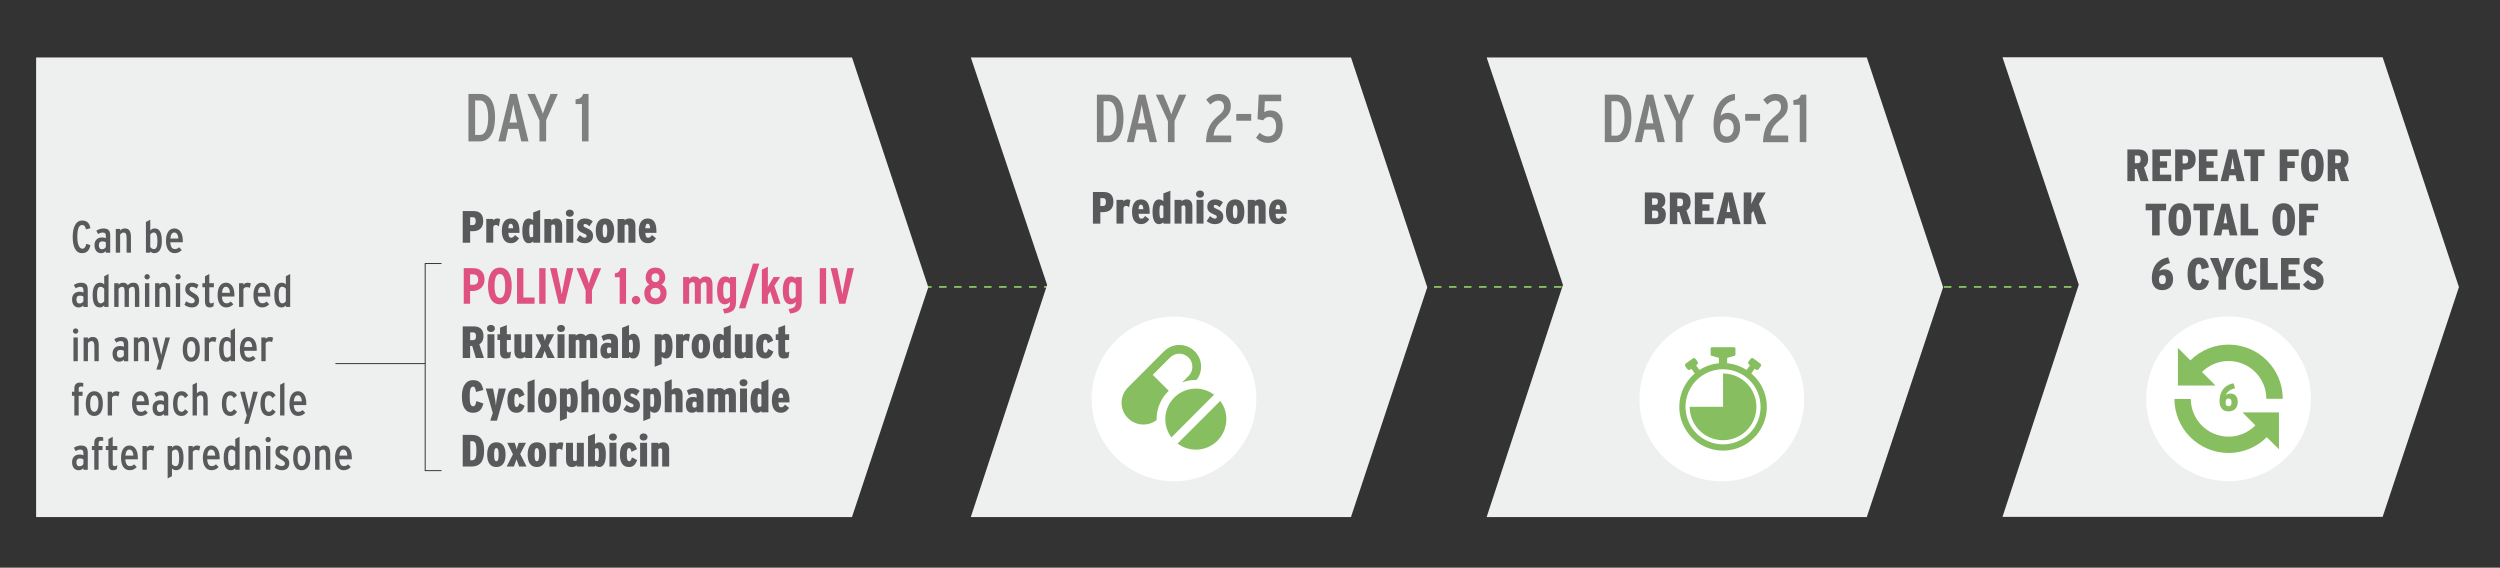 <?xml version="1.0" encoding="UTF-8"?><svg id="Layer_1" xmlns="http://www.w3.org/2000/svg" viewBox="0 0 1326.88 301.29"><rect x="0" y="0" width="1326.88" height="301.29" fill="#333333" stroke="none"/><defs><style>.cls-1{fill:#eeefef;}.cls-2{fill:#fff;}.cls-3{fill:#7f7f7f;}.cls-4{fill:#de5180;}.cls-5{fill:#87be5f;}.cls-6{fill:#58595b;}.cls-7{stroke:#87be5f;stroke-dasharray:0 0 3.98 3.98;}.cls-7,.cls-8{fill:none;}.cls-8{stroke:#231f20;stroke-width:.47px;}</style></defs><line class="cls-7" x1="474.54" y1="152.29" x2="1299" y2="152.29"/><polygon class="cls-1" points="19.17 30.49 19.17 274.42 452.19 274.42 492.69 152.46 452.19 30.49 19.17 30.49"/><polygon class="cls-1" points="515.26 30.49 555.76 151.21 515.26 274.42 717.03 274.42 757.53 152.46 717.03 30.49 515.26 30.49"/><polygon class="cls-1" points="789.04 30.49 829.54 151.21 789.04 274.42 990.81 274.42 1031.31 152.46 990.81 30.49 789.04 30.49"/><polygon class="cls-1" points="1062.82 30.4 1103.32 151.12 1062.82 274.33 1264.59 274.33 1305.09 152.37 1264.59 30.4 1062.82 30.4"/><polyline class="cls-8" points="234.32 139.89 225.66 139.89 225.66 249.81 234.32 249.81"/><line class="cls-8" x1="225.66" y1="193.01" x2="178.01" y2="193.01"/><g><path class="cls-6" d="M250.97,122.72h-1.44v6.1h-3.94v-16.8h5.66c3,0,5.21,1.34,5.21,5.23s-2.28,5.47-5.5,5.47Zm-.07-7.44h-1.37v4.18h1.3c1.15,0,1.66-.6,1.66-2.11s-.46-2.06-1.58-2.06Z"/><path class="cls-6" d="M264.79,120.15c-.48-.46-.94-.74-1.61-.74-.74,0-1.25,.31-1.39,1.22v8.18h-3.7v-12.6h3.7v.77c.58-.62,1.25-1.03,2.11-1.03,.74,0,1.15,.14,1.54,.34l-.65,3.86Z"/><path class="cls-6" d="M269.81,123.59c.1,2.02,.62,2.59,1.46,2.59,.74,0,1.27-.31,2.04-1.42l2.18,1.73c-1.06,1.56-2.26,2.59-4.39,2.59-3.14,0-4.75-2.47-4.75-6.5,0-4.32,1.7-6.62,4.75-6.62s4.61,2.23,4.61,6.74v.89h-5.9Zm1.22-4.85c-.74,0-1.1,.58-1.22,2.42h2.54c-.1-1.75-.46-2.42-1.32-2.42Z"/><path class="cls-6" d="M282.98,128.82v-.74c-.6,.58-1.32,1.01-2.35,1.01-2.14,0-3.41-2.09-3.41-6.5s1.25-6.62,3.5-6.62c.96,0,1.68,.46,2.26,.96v-4.15l3.7-1.44v17.5h-3.7Zm0-9.29c-.29-.26-.6-.46-1.08-.46-.67,0-1.01,.43-1.01,3.41s.34,3.48,1.03,3.48c.43,0,.74-.17,1.06-.43v-6Z"/><path class="cls-6" d="M294.67,128.82v-8.28c0-.96-.31-1.42-.91-1.42-.48,0-.82,.19-1.15,.48v9.22h-3.7v-12.6h3.7v.72c.65-.55,1.37-.98,2.57-.98,2.09,0,3.19,1.25,3.19,3.94v8.93h-3.7Z"/><path class="cls-6" d="M302.42,115.04c-1.22,0-2.09-.77-2.09-1.92s.86-1.87,2.09-1.87,2.09,.77,2.09,1.87-.84,1.92-2.09,1.92Zm-1.85,13.78v-12.6h3.7v12.6h-3.7Z"/><path class="cls-6" d="M310.32,129.08c-1.75,0-2.93-.55-4.37-1.63l1.78-2.62c1.34,1.06,1.94,1.32,2.62,1.32,.55,0,.98-.29,.98-.84s-.14-.82-1.25-1.27c-2.93-1.2-3.77-2.16-3.77-4.3,0-2.28,1.44-3.79,4.18-3.79,1.8,0,2.88,.58,4.13,1.51l-1.78,2.62c-1.18-.98-1.73-1.2-2.35-1.2-.55,0-.79,.31-.79,.7,0,.58,.17,.82,1.32,1.3,2.81,1.15,3.74,2.21,3.74,4.32,0,2.54-1.8,3.89-4.44,3.89Z"/><path class="cls-6" d="M321.05,129.08c-3.05,0-4.85-2.23-4.85-6.53s1.68-6.6,4.9-6.6,4.87,2.23,4.87,6.53-1.75,6.6-4.92,6.6Zm.02-10.03c-.86,0-1.2,.84-1.2,3.43s.34,3.5,1.22,3.5c.84,0,1.2-.89,1.2-3.46s-.36-3.48-1.22-3.48Z"/><path class="cls-6" d="M333.55,128.82v-8.28c0-.96-.31-1.42-.91-1.42-.48,0-.82,.19-1.15,.48v9.22h-3.7v-12.6h3.7v.72c.65-.55,1.37-.98,2.57-.98,2.09,0,3.19,1.25,3.19,3.94v8.93h-3.7Z"/><path class="cls-6" d="M342.5,123.59c.1,2.02,.62,2.59,1.46,2.59,.74,0,1.27-.31,2.04-1.42l2.18,1.73c-1.06,1.56-2.26,2.59-4.39,2.59-3.14,0-4.75-2.47-4.75-6.5,0-4.32,1.7-6.62,4.75-6.62s4.61,2.23,4.61,6.74v.89h-5.9Zm1.22-4.85c-.74,0-1.1,.58-1.22,2.42h2.54c-.1-1.75-.46-2.42-1.32-2.42Z"/><path class="cls-4" d="M251.01,154.44h-1.51v6.78h-3.37v-18.9h5.02c3.59,0,6.02,2.05,6.02,6.02s-2.94,6.1-6.15,6.1Zm.11-8.83h-1.62v5.53h1.67c1.73,0,2.62-1.03,2.62-2.75,0-1.57-.7-2.78-2.67-2.78Z"/><path class="cls-4" d="M265.29,161.52c-4.4,0-6.26-4.29-6.26-9.72s1.92-9.77,6.32-9.77,6.24,4.29,6.24,9.72-1.92,9.77-6.29,9.77Zm0-16.11c-2.02,0-2.81,2.32-2.81,6.34s.84,6.4,2.86,6.4,2.78-2.32,2.78-6.34-.84-6.4-2.83-6.4Z"/><path class="cls-4" d="M274.42,161.22v-18.9h3.37v15.6h5.91v3.29h-9.29Z"/><path class="cls-4" d="M286.19,161.22v-18.9h3.37v18.9h-3.37Z"/><path class="cls-4" d="M299.8,161.22h-3.29l-4.56-18.9h3.48l1.84,9.12c.27,1.4,.78,3.97,.89,4.8,.11-.84,.62-3.46,.89-4.8l1.81-9.12h3.46l-4.51,18.9Z"/><path class="cls-4" d="M314.19,154.09v7.13h-3.37v-7.07l-4.86-11.82h3.73l1.46,3.83c.62,1.65,1.24,3.51,1.4,4.4,.19-.89,.81-2.83,1.4-4.4l1.46-3.83h3.67l-4.89,11.77Z"/><path class="cls-4" d="M328.9,161.22v-14.06h-2.56v-2.1c1.86-.19,2.67-1.32,3.05-2.73h2.89v18.9h-3.37Z"/><path class="cls-4" d="M337.57,161.52c-1.21,0-2.24-1.03-2.24-2.24s1.03-2.24,2.24-2.24,2.24,1.03,2.24,2.24-1.03,2.24-2.24,2.24Z"/><path class="cls-4" d="M347.88,161.52c-3.97,0-5.91-2.56-5.91-5.94,0-2.48,1.24-3.89,2.7-4.56-1.08-.57-1.97-1.89-1.97-3.59,0-3.13,1.78-5.4,5.18-5.4s5.18,2.27,5.18,5.4c0,1.7-.84,2.97-1.97,3.59,1.46,.67,2.7,2.08,2.7,4.56,0,3.37-1.94,5.94-5.91,5.94Zm0-8.75c-1.7,0-2.67,1.11-2.67,2.81,0,1.59,1,2.83,2.67,2.83s2.67-1.24,2.67-2.83c0-1.7-.97-2.81-2.67-2.81Zm0-7.69c-1.57,0-2.11,1.05-2.11,2.32s.73,2.32,2.11,2.32,2.11-1.05,2.11-2.32-.54-2.32-2.11-2.32Z"/><path class="cls-4" d="M374.99,161.22v-9.18c0-1.75-.19-2.32-1.24-2.32-.67,0-1.4,.62-1.78,1.19v10.31h-3.19v-9.18c0-1.75-.19-2.32-1.24-2.32-.67,0-1.4,.62-1.78,1.19v10.31h-3.19v-14.17h3.19v.97c.7-.76,1.62-1.27,2.54-1.27,1.73,0,2.59,.62,3.1,1.57,.78-.84,1.73-1.57,3.1-1.57,3.02,0,3.67,1.86,3.67,5.18v9.29h-3.19Z"/><path class="cls-4" d="M384.52,166.43l-.86-2.38c3.32-.62,3.81-1.24,3.81-3.81-.7,.76-1.7,1.27-2.73,1.27-2.65,0-4.13-2.38-4.13-7.37,0-4.32,1.3-7.4,4.4-7.4,.94,0,1.84,.43,2.46,1.08v-.78h3.19v12.71c0,4.24-1.27,6.02-6.13,6.67Zm2.94-15.49c-.43-.62-1.13-1.21-2.02-1.21-1.13,0-1.59,1.03-1.59,4.32,0,3.1,.32,4.51,1.65,4.51,.78,0,1.59-.62,1.97-1.19v-6.42Z"/><path class="cls-4" d="M395.57,163.65h-3.37l7.45-23.75h3.37l-7.45,23.75Z"/><path class="cls-4" d="M410.93,161.22l-2.11-6.51-1.27,2.08v4.43h-3.19v-18.08l3.19-1.59v8.88c0,.78-.03,1.21-.03,2,.32-.7,.76-1.48,1.08-2.02l1.97-3.35h3.51l-3.08,4.62,3.24,9.56h-3.32Z"/><path class="cls-4" d="M419.38,166.43l-.86-2.38c3.32-.62,3.81-1.24,3.81-3.81-.7,.76-1.7,1.27-2.73,1.27-2.65,0-4.13-2.38-4.13-7.37,0-4.32,1.3-7.4,4.4-7.4,.94,0,1.84,.43,2.46,1.08v-.78h3.19v12.71c0,4.24-1.27,6.02-6.13,6.67Zm2.94-15.49c-.43-.62-1.13-1.21-2.02-1.21-1.13,0-1.59,1.03-1.59,4.32,0,3.1,.32,4.51,1.65,4.51,.78,0,1.59-.62,1.97-1.19v-6.42Z"/><path class="cls-4" d="M435.09,161.22v-18.9h3.37v18.9h-3.37Z"/><path class="cls-4" d="M448.7,161.22h-3.29l-4.56-18.9h3.48l1.84,9.12c.27,1.4,.78,3.97,.89,4.8,.11-.84,.62-3.46,.89-4.8l1.81-9.12h3.46l-4.51,18.9Z"/><path class="cls-6" d="M252.58,190.02l-1.97-6.43h-1.08v6.43h-3.94v-16.8h5.81c3.02,0,5.21,1.37,5.21,5.11,0,2.18-.84,3.6-2.21,4.42l2.45,7.27h-4.27Zm-1.46-13.61h-1.58v4.1h1.51c1.15,0,1.58-.67,1.58-2.06s-.41-2.04-1.51-2.04Z"/><path class="cls-6" d="M260.57,176.24c-1.22,0-2.09-.77-2.09-1.92s.86-1.87,2.09-1.87,2.09,.77,2.09,1.87-.84,1.92-2.09,1.92Zm-1.85,13.78v-12.6h3.7v12.6h-3.7Z"/><path class="cls-6" d="M270.82,189.78c-.72,.31-1.51,.5-2.47,.5-1.94,0-2.95-1.01-2.95-3.36v-6.46h-1.39v-3.05h1.39v-3.48l3.6-1.42v4.9h2.14v3.05h-2.14v5.52c0,.77,.29,1.06,.84,1.06,.5,0,.86-.14,1.39-.48l-.41,3.22Z"/><path class="cls-6" d="M278.76,190.02v-.72c-.65,.55-1.39,.98-2.59,.98-2.09,0-3.17-1.25-3.17-3.94v-8.93h3.7v8.28c0,.96,.31,1.42,.91,1.42,.48,0,.82-.19,1.15-.48v-9.22h3.7v12.6h-3.7Z"/><path class="cls-6" d="M290.54,190.02l-.46-1.2c-.31-.82-.72-1.82-.98-2.66-.26,.84-.62,1.85-.94,2.66l-.46,1.2h-3.82l3.34-6.5-3.02-6.1h3.91l.19,.5c.43,1.13,.74,2.14,.91,2.98,.19-.84,.5-1.87,.91-2.98l.19-.5h3.82l-3.05,5.95,3.36,6.65h-3.91Z"/><path class="cls-6" d="M297.77,176.24c-1.22,0-2.09-.77-2.09-1.92s.86-1.87,2.09-1.87,2.09,.77,2.09,1.87-.84,1.92-2.09,1.92Zm-1.85,13.78v-12.6h3.7v12.6h-3.7Z"/><path class="cls-6" d="M313.22,190.02v-8.28c0-.96-.29-1.42-.86-1.42-.43,0-.79,.19-1.13,.48v9.22h-3.67v-8.28c0-.96-.29-1.42-.86-1.42-.43,0-.79,.19-1.13,.48v9.22h-3.7v-12.6h3.7v.72c.58-.53,1.34-.98,2.5-.98,1.37,0,2.11,.38,2.76,1.18,.79-.7,1.63-1.18,2.93-1.18,2.14,0,3.17,1.25,3.17,3.94v8.93h-3.7Z"/><path class="cls-6" d="M324.36,190.02v-.72c-.67,.6-1.46,.98-2.42,.98-2.09,0-3.26-1.39-3.26-4.25s1.37-4.15,3.7-4.15c.89,0,1.49,.17,1.99,.41v-.98c0-.91-.38-1.25-1.27-1.25-.98,0-1.8,.29-2.86,.96l-1.06-2.57c1.25-.77,2.76-1.3,4.51-1.3,2.95,0,4.3,1.32,4.3,4.01v8.86h-3.62Zm0-5.38c-.34-.17-.67-.26-1.25-.26-.65,0-.98,.43-.98,1.61,0,1.06,.29,1.56,1.01,1.56,.5,0,.94-.17,1.22-.41v-2.5Z"/><path class="cls-6" d="M336.12,190.28c-.96,0-1.68-.46-2.26-.96v.7h-3.7v-16.06l3.7-1.44v5.64c.62-.58,1.3-1.01,2.35-1.01,2.14,0,3.41,2.09,3.41,6.5s-1.25,6.62-3.5,6.62Zm-1.2-10.01c-.43,0-.74,.17-1.06,.43v6c.29,.26,.6,.46,1.08,.46,.67,0,1.01-.43,1.01-3.41s-.34-3.48-1.03-3.48Z"/><path class="cls-6" d="M353.45,190.28c-.96,0-1.68-.46-2.26-.96v3.89l-3.7,1.44v-17.23h3.7v.74c.62-.58,1.3-1.01,2.35-1.01,2.14,0,3.41,2.09,3.41,6.5s-1.25,6.62-3.5,6.62Zm-1.2-10.01c-.43,0-.74,.17-1.06,.43v6c.29,.26,.6,.46,1.08,.46,.67,0,1.01-.43,1.01-3.41s-.34-3.48-1.03-3.48Z"/><path class="cls-6" d="M365.54,181.35c-.48-.46-.94-.74-1.61-.74-.74,0-1.25,.31-1.39,1.22v8.18h-3.7v-12.6h3.7v.77c.58-.62,1.25-1.03,2.11-1.03,.74,0,1.15,.14,1.54,.34l-.65,3.86Z"/><path class="cls-6" d="M371.95,190.28c-3.05,0-4.85-2.23-4.85-6.53s1.68-6.6,4.9-6.6,4.87,2.23,4.87,6.53-1.75,6.6-4.92,6.6Zm.02-10.03c-.86,0-1.2,.84-1.2,3.43s.34,3.5,1.22,3.5c.84,0,1.2-.89,1.2-3.46s-.36-3.48-1.22-3.48Z"/><path class="cls-6" d="M384.14,190.02v-.74c-.6,.58-1.32,1.01-2.35,1.01-2.14,0-3.41-2.09-3.41-6.5s1.25-6.62,3.5-6.62c.96,0,1.68,.46,2.26,.96v-4.15l3.7-1.44v17.5h-3.7Zm0-9.29c-.29-.26-.6-.46-1.08-.46-.67,0-1.01,.43-1.01,3.41s.34,3.48,1.03,3.48c.43,0,.74-.17,1.06-.43v-6Z"/><path class="cls-6" d="M395.76,190.02v-.72c-.65,.55-1.39,.98-2.59,.98-2.09,0-3.17-1.25-3.17-3.94v-8.93h3.7v8.28c0,.96,.31,1.42,.91,1.42,.48,0,.82-.19,1.15-.48v-9.22h3.7v12.6h-3.7Z"/><path class="cls-6" d="M406.15,190.28c-2.98,0-4.82-1.99-4.82-6.53s1.63-6.6,4.9-6.6c2.35,0,3.48,1.46,4.18,3.65l-2.93,1.39c-.34-1.44-.6-1.94-1.3-1.94-.84,0-1.18,.89-1.18,3.5s.36,3.43,1.25,3.43c.6,0,.96-.43,1.46-2.02l2.76,1.42c-.91,2.54-2.16,3.7-4.32,3.7Z"/><path class="cls-6" d="M418.53,189.78c-.72,.31-1.51,.5-2.47,.5-1.94,0-2.95-1.01-2.95-3.36v-6.46h-1.39v-3.05h1.39v-3.48l3.6-1.42v4.9h2.14v3.05h-2.14v5.52c0,.77,.29,1.06,.84,1.06,.5,0,.86-.14,1.39-.48l-.41,3.22Z"/><path class="cls-6" d="M251.07,219.08c-3.94,0-5.93-3-5.93-8.64s2.23-8.69,5.98-8.69c3.53,0,4.75,2.02,5.4,5.23l-3.89,1.06c-.29-1.87-.55-2.83-1.54-2.83-1.3,0-1.8,1.37-1.8,5.18s.5,5.23,1.85,5.23c.94,0,1.25-.67,1.7-2.74l3.72,1.27c-.74,3.05-2.16,4.92-5.5,4.92Z"/><path class="cls-6" d="M263.78,223.26h-3.58l1.34-4.08-3.72-12.96h3.86l.62,3.14c.46,2.3,.77,4.15,.89,5.93,.14-1.78,.41-3.6,.89-5.95l.62-3.12h3.84l-4.78,17.04Z"/><path class="cls-6" d="M274.13,219.08c-2.98,0-4.82-1.99-4.82-6.53s1.63-6.6,4.9-6.6c2.35,0,3.48,1.46,4.18,3.65l-2.93,1.39c-.34-1.44-.6-1.94-1.3-1.94-.84,0-1.18,.89-1.18,3.5s.36,3.43,1.25,3.43c.6,0,.96-.43,1.46-2.02l2.76,1.42c-.91,2.54-2.16,3.7-4.32,3.7Z"/><path class="cls-6" d="M280.03,218.82v-16.06l3.7-1.44v17.5h-3.7Z"/><path class="cls-6" d="M290.45,219.08c-3.05,0-4.85-2.23-4.85-6.53s1.68-6.6,4.9-6.6,4.87,2.23,4.87,6.53-1.75,6.6-4.92,6.6Zm.02-10.03c-.86,0-1.2,.84-1.2,3.43s.34,3.5,1.22,3.5c.84,0,1.2-.89,1.2-3.46s-.36-3.48-1.22-3.48Z"/><path class="cls-6" d="M303.14,219.08c-.96,0-1.68-.46-2.26-.96v3.89l-3.7,1.44v-17.23h3.7v.74c.62-.58,1.3-1.01,2.35-1.01,2.14,0,3.41,2.09,3.41,6.5s-1.25,6.62-3.5,6.62Zm-1.2-10.01c-.43,0-.74,.17-1.06,.43v6c.29,.26,.6,.46,1.08,.46,.67,0,1.01-.43,1.01-3.41s-.34-3.48-1.03-3.48Z"/><path class="cls-6" d="M314.33,218.82v-8.28c0-.96-.31-1.42-.91-1.42-.48,0-.82,.19-1.15,.48v9.22h-3.7v-16.06l3.7-1.44v5.62c.65-.55,1.37-.98,2.57-.98,2.09,0,3.19,1.25,3.19,3.94v8.93h-3.7Z"/><path class="cls-6" d="M324.67,219.08c-3.05,0-4.85-2.23-4.85-6.53s1.68-6.6,4.9-6.6,4.87,2.23,4.87,6.53-1.75,6.6-4.92,6.6Zm.02-10.03c-.86,0-1.2,.84-1.2,3.43s.34,3.5,1.22,3.5c.84,0,1.2-.89,1.2-3.46s-.36-3.48-1.22-3.48Z"/><path class="cls-6" d="M335.21,219.08c-1.75,0-2.93-.55-4.37-1.63l1.78-2.62c1.34,1.06,1.94,1.32,2.62,1.32,.55,0,.98-.29,.98-.84s-.14-.82-1.25-1.27c-2.93-1.2-3.77-2.16-3.77-4.3,0-2.28,1.44-3.79,4.18-3.79,1.8,0,2.88,.58,4.13,1.51l-1.78,2.62c-1.18-.98-1.73-1.2-2.35-1.2-.55,0-.79,.31-.79,.7,0,.58,.17,.82,1.32,1.3,2.81,1.15,3.74,2.21,3.74,4.32,0,2.54-1.8,3.89-4.44,3.89Z"/><path class="cls-6" d="M347.4,219.08c-.96,0-1.68-.46-2.26-.96v3.89l-3.7,1.44v-17.23h3.7v.74c.62-.58,1.3-1.01,2.35-1.01,2.14,0,3.41,2.09,3.41,6.5s-1.25,6.62-3.5,6.62Zm-1.2-10.01c-.43,0-.74,.17-1.06,.43v6c.29,.26,.6,.46,1.08,.46,.67,0,1.01-.43,1.01-3.41s-.34-3.48-1.03-3.48Z"/><path class="cls-6" d="M358.58,218.82v-8.28c0-.96-.31-1.42-.91-1.42-.48,0-.82,.19-1.15,.48v9.22h-3.7v-16.06l3.7-1.44v5.62c.65-.55,1.37-.98,2.57-.98,2.09,0,3.19,1.25,3.19,3.94v8.93h-3.7Z"/><path class="cls-6" d="M369.72,218.82v-.72c-.67,.6-1.46,.98-2.42,.98-2.09,0-3.26-1.39-3.26-4.25s1.37-4.15,3.7-4.15c.89,0,1.49,.17,1.99,.41v-.98c0-.91-.38-1.25-1.27-1.25-.98,0-1.8,.29-2.86,.96l-1.06-2.57c1.25-.77,2.76-1.3,4.51-1.3,2.95,0,4.3,1.32,4.3,4.01v8.86h-3.62Zm0-5.38c-.34-.17-.67-.26-1.25-.26-.65,0-.98,.43-.98,1.61,0,1.06,.29,1.56,1.01,1.56,.5,0,.94-.17,1.22-.41v-2.5Z"/><path class="cls-6" d="M386.86,218.82v-8.28c0-.96-.29-1.42-.86-1.42-.43,0-.79,.19-1.13,.48v9.22h-3.67v-8.28c0-.96-.29-1.42-.86-1.42-.43,0-.79,.19-1.13,.48v9.22h-3.7v-12.6h3.7v.72c.58-.53,1.34-.98,2.5-.98,1.37,0,2.11,.38,2.76,1.18,.79-.7,1.63-1.18,2.93-1.18,2.14,0,3.17,1.25,3.17,3.94v8.93h-3.7Z"/><path class="cls-6" d="M394.63,205.04c-1.22,0-2.09-.77-2.09-1.92s.86-1.87,2.09-1.87,2.09,.77,2.09,1.87-.84,1.92-2.09,1.92Zm-1.85,13.78v-12.6h3.7v12.6h-3.7Z"/><path class="cls-6" d="M404.13,218.82v-.74c-.6,.58-1.32,1.01-2.35,1.01-2.14,0-3.41-2.09-3.41-6.5s1.25-6.62,3.5-6.62c.96,0,1.68,.46,2.26,.96v-4.15l3.7-1.44v17.5h-3.7Zm0-9.29c-.29-.26-.6-.46-1.08-.46-.67,0-1.01,.43-1.01,3.41s.34,3.48,1.03,3.48c.43,0,.74-.17,1.06-.43v-6Z"/><path class="cls-6" d="M413.13,213.59c.1,2.02,.62,2.59,1.46,2.59,.74,0,1.27-.31,2.04-1.42l2.18,1.73c-1.06,1.56-2.26,2.59-4.39,2.59-3.14,0-4.75-2.47-4.75-6.5,0-4.32,1.7-6.62,4.75-6.62s4.61,2.23,4.61,6.74v.89h-5.9Zm1.22-4.85c-.74,0-1.1,.58-1.22,2.42h2.54c-.1-1.75-.46-2.42-1.32-2.42Z"/><path class="cls-6" d="M250.1,247.62h-4.51v-16.8h4.87c4.34,0,6.48,2.54,6.48,8.28,0,6.05-2.28,8.52-6.84,8.52Zm.22-13.46h-.72v10.15h.62c1.87,0,2.62-.89,2.62-5.14s-.65-5.02-2.52-5.02Z"/><path class="cls-6" d="M263.42,247.88c-3.05,0-4.85-2.23-4.85-6.53s1.68-6.6,4.9-6.6,4.87,2.23,4.87,6.53-1.75,6.6-4.92,6.6Zm.02-10.03c-.86,0-1.2,.84-1.2,3.43s.34,3.5,1.22,3.5c.84,0,1.2-.89,1.2-3.46s-.36-3.48-1.22-3.48Z"/><path class="cls-6" d="M275.57,247.62l-.46-1.2c-.31-.82-.72-1.82-.98-2.66-.26,.84-.62,1.85-.94,2.66l-.46,1.2h-3.82l3.34-6.5-3.02-6.1h3.91l.19,.5c.43,1.13,.74,2.14,.91,2.98,.19-.84,.5-1.87,.91-2.98l.19-.5h3.82l-3.05,5.95,3.36,6.65h-3.91Z"/><path class="cls-6" d="M284.9,247.88c-3.05,0-4.85-2.23-4.85-6.53s1.68-6.6,4.9-6.6,4.87,2.23,4.87,6.53-1.75,6.6-4.92,6.6Zm.02-10.03c-.86,0-1.2,.84-1.2,3.43s.34,3.5,1.22,3.5c.84,0,1.2-.89,1.2-3.46s-.36-3.48-1.22-3.48Z"/><path class="cls-6" d="M298.34,238.95c-.48-.46-.94-.74-1.61-.74-.74,0-1.25,.31-1.39,1.22v8.18h-3.7v-12.6h3.7v.77c.58-.62,1.25-1.03,2.11-1.03,.74,0,1.15,.14,1.54,.34l-.65,3.86Z"/><path class="cls-6" d="M306.17,247.62v-.72c-.65,.55-1.39,.98-2.59,.98-2.09,0-3.17-1.25-3.17-3.94v-8.93h3.7v8.28c0,.96,.31,1.42,.91,1.42,.48,0,.82-.19,1.15-.48v-9.22h3.7v12.6h-3.7Z"/><path class="cls-6" d="M318.05,247.88c-.96,0-1.68-.46-2.26-.96v.7h-3.7v-16.06l3.7-1.44v5.64c.62-.58,1.3-1.01,2.35-1.01,2.14,0,3.41,2.09,3.41,6.5s-1.25,6.62-3.5,6.62Zm-1.2-10.01c-.43,0-.74,.17-1.06,.43v6c.29,.26,.6,.46,1.08,.46,.67,0,1.01-.43,1.01-3.41s-.34-3.48-1.03-3.48Z"/><path class="cls-6" d="M325.32,233.84c-1.22,0-2.09-.77-2.09-1.92s.86-1.87,2.09-1.87,2.09,.77,2.09,1.87-.84,1.92-2.09,1.92Zm-1.85,13.78v-12.6h3.7v12.6h-3.7Z"/><path class="cls-6" d="M333.84,247.88c-2.98,0-4.82-1.99-4.82-6.53s1.63-6.6,4.9-6.6c2.35,0,3.48,1.46,4.18,3.65l-2.93,1.39c-.34-1.44-.6-1.94-1.3-1.94-.84,0-1.18,.89-1.18,3.5s.36,3.43,1.25,3.43c.6,0,.96-.43,1.46-2.02l2.76,1.42c-.91,2.54-2.16,3.7-4.32,3.7Z"/><path class="cls-6" d="M341.59,233.84c-1.22,0-2.09-.77-2.09-1.92s.86-1.87,2.09-1.87,2.09,.77,2.09,1.87-.84,1.92-2.09,1.92Zm-1.85,13.78v-12.6h3.7v12.6h-3.7Z"/><path class="cls-6" d="M351.46,247.62v-8.28c0-.96-.31-1.42-.91-1.42-.48,0-.82,.19-1.15,.48v9.22h-3.7v-12.6h3.7v.72c.65-.55,1.37-.98,2.57-.98,2.09,0,3.19,1.25,3.19,3.94v8.93h-3.7Z"/></g><g><path class="cls-6" d="M585.45,112.6h-1.44v6.1h-3.94v-16.8h5.66c3,0,5.21,1.34,5.21,5.23s-2.28,5.47-5.5,5.47Zm-.07-7.44h-1.37v4.18h1.3c1.15,0,1.66-.6,1.66-2.11s-.46-2.06-1.58-2.06Z"/><path class="cls-6" d="M599.28,110.03c-.48-.46-.94-.74-1.61-.74-.74,0-1.25,.31-1.39,1.22v8.18h-3.7v-12.6h3.7v.77c.58-.62,1.25-1.03,2.11-1.03,.74,0,1.15,.14,1.54,.34l-.65,3.86Z"/><path class="cls-6" d="M604.29,113.46c.1,2.02,.62,2.59,1.46,2.59,.74,0,1.27-.31,2.04-1.42l2.18,1.73c-1.06,1.56-2.26,2.59-4.39,2.59-3.14,0-4.75-2.47-4.75-6.5,0-4.32,1.7-6.62,4.75-6.62s4.61,2.23,4.61,6.74v.89h-5.9Zm1.22-4.85c-.74,0-1.1,.58-1.22,2.42h2.54c-.1-1.75-.46-2.42-1.32-2.42Z"/><path class="cls-6" d="M617.47,118.69v-.74c-.6,.58-1.32,1.01-2.35,1.01-2.14,0-3.41-2.09-3.41-6.5s1.25-6.62,3.5-6.62c.96,0,1.68,.46,2.26,.96v-4.15l3.7-1.44v17.5h-3.7Zm0-9.29c-.29-.26-.6-.46-1.08-.46-.67,0-1.01,.43-1.01,3.41s.34,3.48,1.03,3.48c.43,0,.74-.17,1.06-.43v-6Z"/><path class="cls-6" d="M629.15,118.69v-8.28c0-.96-.31-1.42-.91-1.42-.48,0-.82,.19-1.15,.48v9.22h-3.7v-12.6h3.7v.72c.65-.55,1.37-.98,2.57-.98,2.09,0,3.19,1.25,3.19,3.94v8.93h-3.7Z"/><path class="cls-6" d="M636.91,104.91c-1.22,0-2.09-.77-2.09-1.92s.86-1.87,2.09-1.87,2.09,.77,2.09,1.87-.84,1.92-2.09,1.92Zm-1.85,13.78v-12.6h3.7v12.6h-3.7Z"/><path class="cls-6" d="M644.8,118.96c-1.75,0-2.93-.55-4.37-1.63l1.78-2.62c1.34,1.06,1.94,1.32,2.62,1.32,.55,0,.98-.29,.98-.84s-.14-.82-1.25-1.27c-2.93-1.2-3.77-2.16-3.77-4.3,0-2.28,1.44-3.79,4.18-3.79,1.8,0,2.88,.58,4.13,1.51l-1.78,2.62c-1.18-.98-1.73-1.2-2.35-1.2-.55,0-.79,.31-.79,.7,0,.58,.17,.82,1.32,1.3,2.81,1.15,3.74,2.21,3.74,4.32,0,2.54-1.8,3.89-4.44,3.89Z"/><path class="cls-6" d="M655.53,118.96c-3.05,0-4.85-2.23-4.85-6.53s1.68-6.6,4.9-6.6,4.87,2.23,4.87,6.53-1.75,6.6-4.92,6.6Zm.02-10.03c-.86,0-1.2,.84-1.2,3.43s.34,3.5,1.22,3.5c.84,0,1.2-.89,1.2-3.46s-.36-3.48-1.22-3.48Z"/><path class="cls-6" d="M668.03,118.69v-8.28c0-.96-.31-1.42-.91-1.42-.48,0-.82,.19-1.15,.48v9.22h-3.7v-12.6h3.7v.72c.65-.55,1.37-.98,2.57-.98,2.09,0,3.19,1.25,3.19,3.94v8.93h-3.7Z"/><path class="cls-6" d="M676.99,113.46c.1,2.02,.62,2.59,1.46,2.59,.74,0,1.27-.31,2.04-1.42l2.18,1.73c-1.06,1.56-2.26,2.59-4.39,2.59-3.14,0-4.75-2.47-4.75-6.5,0-4.32,1.7-6.62,4.75-6.62s4.61,2.23,4.61,6.74v.89h-5.9Zm1.22-4.85c-.74,0-1.1,.58-1.22,2.42h2.54c-.1-1.75-.46-2.42-1.32-2.42Z"/></g><g><path class="cls-6" d="M1136.1,96.13l-1.97-6.43h-1.08v6.43h-3.94v-16.8h5.81c3.02,0,5.21,1.37,5.21,5.11,0,2.18-.84,3.6-2.21,4.42l2.45,7.27h-4.27Zm-1.46-13.61h-1.58v4.1h1.51c1.15,0,1.58-.67,1.58-2.06s-.41-2.04-1.51-2.04Z"/><path class="cls-6" d="M1142.39,96.13v-16.8h9.84v3.43h-5.86v2.88h3.82v3.41h-3.82v3.65h6.02v3.43h-10.01Z"/><path class="cls-6" d="M1159.86,90.03h-1.44v6.1h-3.94v-16.8h5.66c3,0,5.21,1.34,5.21,5.23s-2.28,5.47-5.5,5.47Zm-.07-7.44h-1.37v4.18h1.3c1.15,0,1.66-.6,1.66-2.11s-.46-2.06-1.58-2.06Z"/><path class="cls-6" d="M1167.08,96.13v-16.8h9.84v3.43h-5.86v2.88h3.82v3.41h-3.82v3.65h6.02v3.43h-10.01Z"/><path class="cls-6" d="M1187.22,96.13l-.62-3.12h-3.31l-.6,3.12h-4.13l4.34-16.8h4.13l4.32,16.8h-4.13Zm-1.39-6.94c-.38-2.21-.74-4.03-.91-5.57-.14,1.54-.48,3.36-.89,5.59l-.1,.53h1.99l-.1-.55Z"/><path class="cls-6" d="M1198.5,82.83v13.3h-4.01v-13.3h-3.41v-3.5h10.83v3.5h-3.41Z"/><path class="cls-6" d="M1213.98,82.79v2.93h3.96v3.43h-3.96v6.98h-4.01v-16.8h10.08v3.46h-6.07Z"/><path class="cls-6" d="M1227.27,96.4c-3.77,0-5.98-2.71-5.98-8.64s2.26-8.69,6.02-8.69,6,2.74,6,8.64-2.26,8.69-6.05,8.69Zm.02-13.87c-1.27,0-1.87,1.13-1.87,5.18s.65,5.23,1.9,5.23,1.87-1.13,1.87-5.18-.65-5.23-1.9-5.23Z"/><path class="cls-6" d="M1242.44,96.13l-1.97-6.43h-1.08v6.43h-3.94v-16.8h5.81c3.02,0,5.21,1.37,5.21,5.11,0,2.18-.84,3.6-2.21,4.42l2.45,7.27h-4.27Zm-1.46-13.61h-1.58v4.1h1.51c1.15,0,1.58-.67,1.58-2.06s-.41-2.04-1.51-2.04Z"/><path class="cls-6" d="M1146.24,111.63v13.3h-4.01v-13.3h-3.41v-3.5h10.83v3.5h-3.41Z"/><path class="cls-6" d="M1156.9,125.19c-3.77,0-5.98-2.71-5.98-8.64s2.26-8.69,6.02-8.69,6,2.74,6,8.64-2.26,8.69-6.05,8.69Zm.02-13.87c-1.27,0-1.87,1.13-1.87,5.18s.65,5.23,1.9,5.23,1.87-1.13,1.87-5.18-.65-5.23-1.9-5.23Z"/><path class="cls-6" d="M1171.63,111.63v13.3h-4.01v-13.3h-3.41v-3.5h10.83v3.5h-3.41Z"/><path class="cls-6" d="M1183.44,124.93l-.62-3.12h-3.31l-.6,3.12h-4.13l4.34-16.8h4.13l4.32,16.8h-4.13Zm-1.39-6.94c-.38-2.21-.74-4.03-.91-5.57-.14,1.54-.48,3.36-.89,5.59l-.1,.53h1.99l-.1-.55Z"/><path class="cls-6" d="M1189.22,124.93v-16.8h4.03v13.3h5.23v3.5h-9.26Z"/><path class="cls-6" d="M1212.07,125.19c-3.77,0-5.98-2.71-5.98-8.64s2.26-8.69,6.02-8.69,6,2.74,6,8.64-2.26,8.69-6.05,8.69Zm.02-13.87c-1.27,0-1.87,1.13-1.87,5.18s.65,5.23,1.9,5.23,1.87-1.13,1.87-5.18-.65-5.23-1.9-5.23Z"/><path class="cls-6" d="M1224.26,111.59v2.93h3.96v3.43h-3.96v6.98h-4.01v-16.8h10.08v3.46h-6.07Z"/><path class="cls-6" d="M1147.58,154c-3.31,0-5.5-2.14-5.5-6.36,0-5.38,2.57-10.01,8.69-11.04l.96,3.05c-3.19,.72-4.94,2.28-5.81,4.25,.74-.58,1.63-.94,3-.94,2.66,0,4.44,1.66,4.44,5.26s-2.21,5.78-5.78,5.78Zm.17-7.97c-1.3,0-1.87,.72-1.87,2.47,0,1.58,.58,2.3,1.82,2.3,1.13,0,1.85-.65,1.85-2.33s-.62-2.45-1.8-2.45Z"/><path class="cls-6" d="M1166.98,154c-3.94,0-5.93-3-5.93-8.64s2.23-8.69,5.98-8.69c3.53,0,4.75,2.02,5.4,5.23l-3.89,1.06c-.29-1.87-.55-2.83-1.54-2.83-1.3,0-1.8,1.37-1.8,5.18s.5,5.23,1.85,5.23c.94,0,1.25-.67,1.7-2.74l3.72,1.27c-.74,3.05-2.16,4.92-5.5,4.92Z"/><path class="cls-6" d="M1181.5,147.23v6.5h-4.03v-6.43l-4.51-10.37h4.44l.77,2.23c.62,1.82,1.15,3.58,1.34,4.85,.17-1.27,.72-3.02,1.34-4.85l.77-2.23h4.37l-4.49,10.3Z"/><path class="cls-6" d="M1192.27,154c-3.94,0-5.93-3-5.93-8.64s2.23-8.69,5.98-8.69c3.53,0,4.75,2.02,5.4,5.23l-3.89,1.06c-.29-1.87-.55-2.83-1.54-2.83-1.3,0-1.8,1.37-1.8,5.18s.5,5.23,1.85,5.23c.94,0,1.25-.67,1.7-2.74l3.72,1.27c-.74,3.05-2.16,4.92-5.5,4.92Z"/><path class="cls-6" d="M1199.61,153.73v-16.8h4.03v13.3h5.23v3.5h-9.26Z"/><path class="cls-6" d="M1210.65,153.73v-16.8h9.84v3.43h-5.86v2.88h3.82v3.41h-3.82v3.65h6.02v3.43h-10.01Z"/><path class="cls-6" d="M1227.79,154c-2.62,0-4.13-1.08-5.52-2.93l2.74-2.47c1.13,1.34,2.04,2.04,2.86,2.04s1.44-.43,1.44-1.34-.26-1.51-2.16-2.35c-3.34-1.46-4.56-2.74-4.56-5.38s1.99-4.9,5.21-4.9c2.59,0,3.89,.94,5.28,2.66l-2.78,2.5c-1.15-1.37-1.56-1.8-2.62-1.8-.77,0-1.2,.58-1.2,1.2,0,.89,.43,1.39,2.14,2.14,3.38,1.49,4.63,2.88,4.63,5.69,0,3.14-2.33,4.94-5.45,4.94Z"/></g><g><path class="cls-6" d="M43.53,134.37c-3.62,0-4.94-3.86-4.94-8.64s1.46-8.69,5.02-8.69c2.81,0,3.96,1.7,4.37,4.1l-2.38,.6c-.31-1.51-.77-2.33-2.06-2.33-2.04,0-2.52,3.31-2.52,6.26s.65,6.31,2.69,6.31c1.13,0,1.66-.77,2.11-2.57l2.18,.7c-.53,2.52-1.7,4.25-4.46,4.25Z"/><path class="cls-6" d="M56.18,134.11v-.86c-.65,.74-1.46,1.13-2.59,1.13-1.85,0-3.43-1.39-3.43-4.22s1.7-4.13,4.1-4.13c.77,0,1.42,.17,1.92,.41v-1.22c0-1.22-.41-1.8-1.63-1.8-.79,0-1.51,.22-2.47,.79l-.98-1.75c1.15-.77,2.47-1.2,3.62-1.2,2.71,0,3.77,.96,3.77,3.77v9.1h-2.3Zm0-5.52c-.55-.34-1.03-.48-1.9-.48-1.08,0-1.82,.62-1.82,1.99,0,1.49,.6,2.18,1.58,2.18s1.7-.43,2.14-1.18v-2.52Z"/><path class="cls-6" d="M67.19,134.11v-7.75c0-2.09-.41-2.93-1.56-2.93-.72,0-1.42,.41-1.87,1.15v9.53h-2.3v-12.6h2.3v.86c.5-.65,1.37-1.13,2.45-1.13,2.42,0,3.29,1.56,3.29,4.73v8.14h-2.3Z"/><path class="cls-6" d="M81.93,134.37c-.89,0-1.56-.29-2.18-.94v.67h-2.3v-16.3l2.3-1.2v5.74c.6-.65,1.22-1.1,2.35-1.1,2.28,0,3.79,1.68,3.79,6.7,0,4.2-1.46,6.43-3.96,6.43Zm-.31-10.97c-.77,0-1.46,.48-1.87,1.15v6.53c.5,.77,1.27,1.13,1.99,1.13,1.2,0,1.82-1.18,1.82-4.15,0-3.29-.62-4.66-1.94-4.66Z"/><path class="cls-6" d="M96.98,128.59h-6.6c.14,2.5,1.03,3.58,2.38,3.58,1.06,0,1.56-.26,2.28-.94l1.42,1.46c-.86,.96-2.14,1.68-3.74,1.68-3,0-4.63-2.54-4.63-6.5,0-4.42,1.82-6.62,4.49-6.62,2.52,0,4.44,2.14,4.44,6.53,0,.22,0,.58-.02,.82Zm-4.46-5.18c-1.18,0-1.92,1.03-2.11,3.19h4.25c-.07-1.87-.84-3.19-2.14-3.19Z"/><path class="cls-6" d="M44.27,162.91v-.86c-.65,.74-1.46,1.13-2.59,1.13-1.85,0-3.43-1.39-3.43-4.22s1.7-4.13,4.1-4.13c.77,0,1.42,.17,1.92,.41v-1.22c0-1.22-.41-1.8-1.63-1.8-.79,0-1.51,.22-2.47,.79l-.98-1.75c1.15-.77,2.47-1.2,3.62-1.2,2.71,0,3.77,.96,3.77,3.77v9.1h-2.3Zm0-5.52c-.55-.34-1.03-.48-1.9-.48-1.08,0-1.82,.62-1.82,1.99,0,1.49,.6,2.18,1.58,2.18s1.7-.43,2.14-1.18v-2.52Z"/><path class="cls-6" d="M55.31,162.91v-.84c-.6,.65-1.22,1.1-2.35,1.1-2.28,0-3.79-1.68-3.79-6.7,0-4.2,1.46-6.43,3.96-6.43,.89,0,1.56,.29,2.18,.94v-4.37l2.3-1.2v17.5h-2.3Zm0-9.58c-.5-.77-1.27-1.13-1.99-1.13-1.2,0-1.82,1.18-1.82,4.15,0,3.29,.62,4.66,1.94,4.66,.77,0,1.46-.48,1.87-1.15v-6.53Z"/><path class="cls-6" d="M71.61,162.91v-7.75c0-2.09-.17-2.93-1.32-2.93-.72,0-1.42,.41-1.87,1.15v9.53h-2.3v-7.75c0-2.09-.17-2.93-1.32-2.93-.72,0-1.42,.41-1.87,1.15v9.53h-2.3v-12.6h2.3v.86c.5-.65,1.27-1.13,2.35-1.13,1.25,0,2.02,.43,2.54,1.34,.89-1.01,1.82-1.34,2.95-1.34,2.52,0,3.14,1.63,3.14,4.97v7.9h-2.3Z"/><path class="cls-6" d="M78.09,148.34c-.79,0-1.44-.65-1.44-1.42s.65-1.44,1.44-1.44,1.42,.65,1.42,1.44-.65,1.42-1.42,1.42Zm-1.15,14.57v-12.6h2.3v12.6h-2.3Z"/><path class="cls-6" d="M88.05,162.91v-7.75c0-2.09-.41-2.93-1.56-2.93-.72,0-1.42,.41-1.87,1.15v9.53h-2.3v-12.6h2.3v.86c.5-.65,1.37-1.13,2.45-1.13,2.42,0,3.29,1.56,3.29,4.73v8.14h-2.3Z"/><path class="cls-6" d="M94.48,148.34c-.79,0-1.44-.65-1.44-1.42s.65-1.44,1.44-1.44,1.42,.65,1.42,1.44-.65,1.42-1.42,1.42Zm-1.15,14.57v-12.6h2.3v12.6h-2.3Z"/><path class="cls-6" d="M101.75,163.17c-1.34,0-2.76-.53-3.86-1.34l.89-1.92c1.15,.72,2.09,1.08,2.93,1.08,1.03,0,1.66-.55,1.66-1.37,0-.89-.67-1.34-2.42-2.35-1.56-.91-2.62-1.73-2.62-3.72,0-2.18,1.32-3.5,3.6-3.5,1.27,0,2.5,.46,3.43,1.18l-.94,1.94c-.82-.58-1.75-.94-2.54-.94-.86,0-1.25,.48-1.25,1.1,0,.77,.36,1.15,2.06,2.14,1.9,1.1,2.98,1.92,2.98,3.98,0,2.4-1.46,3.72-3.91,3.72Z"/><path class="cls-6" d="M113.27,162.59c-.55,.36-1.2,.58-2.06,.58-1.68,0-2.42-1.18-2.42-3.22v-7.49h-1.37v-2.16h1.37v-3.67l2.3-1.22v4.9h2.42v2.16h-2.42v7.27c0,.89,.34,1.25,.96,1.25s1.15-.24,1.49-.53l-.26,2.14Z"/><path class="cls-6" d="M124.38,157.38h-6.6c.14,2.5,1.03,3.58,2.38,3.58,1.06,0,1.56-.26,2.28-.94l1.42,1.46c-.86,.96-2.14,1.68-3.74,1.68-3,0-4.63-2.54-4.63-6.5,0-4.42,1.82-6.62,4.49-6.62,2.52,0,4.44,2.14,4.44,6.53,0,.22,0,.58-.02,.82Zm-4.46-5.18c-1.18,0-1.92,1.03-2.11,3.19h4.25c-.07-1.87-.84-3.19-2.14-3.19Z"/><path class="cls-6" d="M132.59,152.78c-.46-.26-.89-.38-1.61-.38-.65,0-1.27,.22-1.8,.98v9.53h-2.3v-12.6h2.3v.86c.5-.65,1.3-1.13,2.23-1.13,.79,0,1.34,.19,1.73,.43l-.55,2.3Z"/><path class="cls-6" d="M143.41,157.38h-6.6c.14,2.5,1.03,3.58,2.38,3.58,1.06,0,1.56-.26,2.28-.94l1.42,1.46c-.86,.96-2.14,1.68-3.74,1.68-3,0-4.63-2.54-4.63-6.5,0-4.42,1.82-6.62,4.49-6.62,2.52,0,4.44,2.14,4.44,6.53,0,.22,0,.58-.02,.82Zm-4.46-5.18c-1.18,0-1.92,1.03-2.11,3.19h4.25c-.07-1.87-.84-3.19-2.14-3.19Z"/><path class="cls-6" d="M151.72,162.91v-.84c-.6,.65-1.22,1.1-2.35,1.1-2.28,0-3.79-1.68-3.79-6.7,0-4.2,1.46-6.43,3.96-6.43,.89,0,1.56,.29,2.18,.94v-4.37l2.3-1.2v17.5h-2.3Zm0-9.58c-.5-.77-1.27-1.13-1.99-1.13-1.2,0-1.82,1.18-1.82,4.15,0,3.29,.62,4.66,1.94,4.66,.77,0,1.46-.48,1.87-1.15v-6.53Z"/><path class="cls-6" d="M40.14,177.14c-.79,0-1.44-.65-1.44-1.42s.65-1.44,1.44-1.44,1.42,.65,1.42,1.44-.65,1.42-1.42,1.42Zm-1.15,14.57v-12.6h2.3v12.6h-2.3Z"/><path class="cls-6" d="M50.1,191.71v-7.75c0-2.09-.41-2.93-1.56-2.93-.72,0-1.42,.41-1.87,1.15v9.53h-2.3v-12.6h2.3v.86c.5-.65,1.37-1.13,2.45-1.13,2.42,0,3.29,1.56,3.29,4.73v8.14h-2.3Z"/><path class="cls-6" d="M65.75,191.71v-.86c-.65,.74-1.46,1.13-2.59,1.13-1.85,0-3.43-1.39-3.43-4.22s1.7-4.13,4.1-4.13c.77,0,1.42,.17,1.92,.41v-1.22c0-1.22-.41-1.8-1.63-1.8-.79,0-1.51,.22-2.47,.79l-.98-1.75c1.15-.77,2.47-1.2,3.62-1.2,2.71,0,3.77,.96,3.77,3.77v9.1h-2.3Zm0-5.52c-.55-.34-1.03-.48-1.9-.48-1.08,0-1.82,.62-1.82,1.99,0,1.49,.6,2.18,1.58,2.18s1.7-.43,2.14-1.18v-2.52Z"/><path class="cls-6" d="M76.77,191.71v-7.75c0-2.09-.41-2.93-1.56-2.93-.72,0-1.42,.41-1.87,1.15v9.53h-2.3v-12.6h2.3v.86c.5-.65,1.37-1.13,2.45-1.13,2.42,0,3.29,1.56,3.29,4.73v8.14h-2.3Z"/><path class="cls-6" d="M85.26,196.15h-2.26l1.37-4.44-3.5-12.6h2.45l1.46,5.98c.24,.96,.62,2.78,.74,3.43,.12-.65,.53-2.5,.77-3.46l1.49-5.95h2.45l-4.97,17.04Z"/><path class="cls-6" d="M101.44,191.97c-2.62,0-4.46-2.09-4.46-6.5s1.75-6.62,4.56-6.62c2.66,0,4.51,2.14,4.51,6.53s-1.82,6.6-4.61,6.6Zm.05-10.92c-1.44,0-2.18,1.49-2.18,4.37s.77,4.34,2.21,4.34,2.21-1.73,2.21-4.34c0-2.86-.79-4.37-2.23-4.37Z"/><path class="cls-6" d="M114.33,181.58c-.46-.26-.89-.38-1.61-.38-.65,0-1.27,.22-1.8,.98v9.53h-2.3v-12.6h2.3v.86c.5-.65,1.3-1.13,2.23-1.13,.79,0,1.34,.19,1.73,.43l-.55,2.3Z"/><path class="cls-6" d="M122.44,191.71v-.84c-.6,.65-1.22,1.1-2.35,1.1-2.28,0-3.79-1.68-3.79-6.7,0-4.2,1.46-6.43,3.96-6.43,.89,0,1.56,.29,2.18,.94v-4.37l2.3-1.2v17.5h-2.3Zm0-9.58c-.5-.77-1.27-1.13-1.99-1.13-1.2,0-1.82,1.18-1.82,4.15,0,3.29,.62,4.66,1.94,4.66,.77,0,1.46-.48,1.87-1.15v-6.53Z"/><path class="cls-6" d="M136.21,186.19h-6.6c.14,2.5,1.03,3.58,2.38,3.58,1.06,0,1.56-.26,2.28-.94l1.42,1.46c-.86,.96-2.14,1.68-3.74,1.68-3,0-4.63-2.54-4.63-6.5,0-4.42,1.82-6.62,4.49-6.62,2.52,0,4.44,2.14,4.44,6.53,0,.22,0,.58-.02,.82Zm-4.46-5.18c-1.18,0-1.92,1.03-2.11,3.19h4.25c-.07-1.87-.84-3.19-2.14-3.19Z"/><path class="cls-6" d="M144.42,181.58c-.46-.26-.89-.38-1.61-.38-.65,0-1.27,.22-1.8,.98v9.53h-2.3v-12.6h2.3v.86c.5-.65,1.3-1.13,2.23-1.13,.79,0,1.34,.19,1.73,.43l-.55,2.3Z"/><path class="cls-6" d="M43.22,205.1c-1.13,0-1.46,.41-1.46,1.34v1.46h2.06v2.16h-2.06v10.44h-2.3v-10.44h-1.27v-2.16h1.27v-1.78c0-2.06,1.2-3.05,2.83-3.05,.79,0,1.37,.07,1.9,.24v1.92c-.29-.1-.62-.14-.96-.14Z"/><path class="cls-6" d="M49.98,220.77c-2.62,0-4.46-2.09-4.46-6.5s1.75-6.62,4.56-6.62c2.66,0,4.51,2.14,4.51,6.53s-1.82,6.6-4.61,6.6Zm.05-10.92c-1.44,0-2.18,1.49-2.18,4.37s.77,4.34,2.21,4.34,2.21-1.73,2.21-4.34c0-2.86-.79-4.37-2.23-4.37Z"/><path class="cls-6" d="M62.87,210.38c-.46-.26-.89-.38-1.61-.38-.65,0-1.27,.22-1.8,.98v9.53h-2.3v-12.6h2.3v.86c.5-.65,1.3-1.13,2.23-1.13,.79,0,1.34,.19,1.73,.43l-.55,2.3Z"/><path class="cls-6" d="M78.98,214.99h-6.6c.14,2.5,1.03,3.58,2.38,3.58,1.06,0,1.56-.26,2.28-.94l1.42,1.46c-.86,.96-2.14,1.68-3.74,1.68-3,0-4.63-2.54-4.63-6.5,0-4.42,1.82-6.62,4.49-6.62,2.52,0,4.44,2.14,4.44,6.53,0,.22,0,.58-.02,.82Zm-4.46-5.18c-1.18,0-1.92,1.03-2.11,3.19h4.25c-.07-1.87-.84-3.19-2.14-3.19Z"/><path class="cls-6" d="M86.99,220.51v-.86c-.65,.74-1.46,1.13-2.59,1.13-1.85,0-3.43-1.39-3.43-4.22s1.7-4.13,4.1-4.13c.77,0,1.42,.17,1.92,.41v-1.22c0-1.22-.41-1.8-1.63-1.8-.79,0-1.51,.22-2.47,.79l-.98-1.75c1.15-.77,2.47-1.2,3.62-1.2,2.71,0,3.77,.96,3.77,3.77v9.1h-2.3Zm0-5.52c-.55-.34-1.03-.48-1.9-.48-1.08,0-1.82,.62-1.82,1.99,0,1.49,.6,2.18,1.58,2.18s1.7-.43,2.14-1.18v-2.52Z"/><path class="cls-6" d="M96.23,220.77c-2.62,0-4.39-2.09-4.39-6.5s1.68-6.62,4.49-6.62c1.82,0,2.83,.98,3.55,2.21l-1.66,1.44c-.65-1.03-1.15-1.44-1.97-1.44-1.46,0-2.09,1.61-2.09,4.37s.65,4.34,2.16,4.34c.77,0,1.3-.41,1.92-1.39l1.66,1.37c-.84,1.32-1.85,2.23-3.67,2.23Z"/><path class="cls-6" d="M107.94,220.51v-7.75c0-2.09-.41-2.93-1.56-2.93-.72,0-1.42,.41-1.87,1.15v9.53h-2.3v-16.3l2.3-1.2v5.76c.5-.65,1.37-1.13,2.45-1.13,2.42,0,3.29,1.56,3.29,4.73v8.14h-2.3Z"/><path class="cls-6" d="M122.15,220.77c-2.62,0-4.39-2.09-4.39-6.5s1.68-6.62,4.49-6.62c1.82,0,2.83,.98,3.55,2.21l-1.66,1.44c-.65-1.03-1.15-1.44-1.97-1.44-1.46,0-2.09,1.61-2.09,4.37s.65,4.34,2.16,4.34c.77,0,1.3-.41,1.92-1.39l1.66,1.37c-.84,1.32-1.85,2.23-3.67,2.23Z"/><path class="cls-6" d="M131.87,224.95h-2.26l1.37-4.44-3.5-12.6h2.45l1.46,5.98c.24,.96,.62,2.78,.74,3.43,.12-.65,.53-2.5,.77-3.46l1.49-5.95h2.45l-4.97,17.04Z"/><path class="cls-6" d="M142.62,220.77c-2.62,0-4.39-2.09-4.39-6.5s1.68-6.62,4.49-6.62c1.82,0,2.83,.98,3.55,2.21l-1.66,1.44c-.65-1.03-1.15-1.44-1.97-1.44-1.46,0-2.09,1.61-2.09,4.37s.65,4.34,2.16,4.34c.77,0,1.3-.41,1.92-1.39l1.66,1.37c-.84,1.32-1.85,2.23-3.67,2.23Z"/><path class="cls-6" d="M148.67,220.51v-16.3l2.3-1.2v17.5h-2.3Z"/><path class="cls-6" d="M162.52,214.99h-6.6c.14,2.5,1.03,3.58,2.38,3.58,1.06,0,1.56-.26,2.28-.94l1.42,1.46c-.86,.96-2.14,1.68-3.74,1.68-3,0-4.63-2.54-4.63-6.5,0-4.42,1.82-6.62,4.49-6.62,2.52,0,4.44,2.14,4.44,6.53,0,.22,0,.58-.02,.82Zm-4.46-5.18c-1.18,0-1.92,1.03-2.11,3.19h4.25c-.07-1.87-.84-3.19-2.14-3.19Z"/><path class="cls-6" d="M44.27,249.31v-.86c-.65,.74-1.46,1.13-2.59,1.13-1.85,0-3.43-1.39-3.43-4.22s1.7-4.13,4.1-4.13c.77,0,1.42,.17,1.92,.41v-1.22c0-1.22-.41-1.8-1.63-1.8-.79,0-1.51,.22-2.47,.79l-.98-1.75c1.15-.77,2.47-1.2,3.62-1.2,2.71,0,3.77,.96,3.77,3.77v9.1h-2.3Zm0-5.52c-.55-.34-1.03-.48-1.9-.48-1.08,0-1.82,.62-1.82,1.99,0,1.49,.6,2.18,1.58,2.18s1.7-.43,2.14-1.18v-2.52Z"/><path class="cls-6" d="M53.8,233.9c-1.13,0-1.46,.41-1.46,1.34v1.46h2.06v2.16h-2.06v10.44h-2.3v-10.44h-1.27v-2.16h1.27v-1.78c0-2.06,1.2-3.05,2.83-3.05,.79,0,1.37,.07,1.9,.24v1.92c-.29-.1-.62-.14-.96-.14Z"/><path class="cls-6" d="M62.01,248.99c-.55,.36-1.2,.58-2.06,.58-1.68,0-2.42-1.18-2.42-3.22v-7.49h-1.37v-2.16h1.37v-3.67l2.3-1.22v4.9h2.42v2.16h-2.42v7.27c0,.89,.34,1.25,.96,1.25s1.15-.24,1.49-.53l-.26,2.14Z"/><path class="cls-6" d="M73.12,243.79h-6.6c.14,2.5,1.03,3.58,2.38,3.58,1.06,0,1.56-.26,2.28-.94l1.42,1.46c-.86,.96-2.14,1.68-3.74,1.68-3,0-4.63-2.54-4.63-6.5,0-4.42,1.82-6.62,4.49-6.62,2.52,0,4.44,2.14,4.44,6.53,0,.22,0,.58-.02,.82Zm-4.46-5.18c-1.18,0-1.92,1.03-2.11,3.19h4.25c-.07-1.87-.84-3.19-2.14-3.19Z"/><path class="cls-6" d="M81.33,239.18c-.46-.26-.89-.38-1.61-.38-.65,0-1.27,.22-1.8,.98v9.53h-2.3v-12.6h2.3v.86c.5-.65,1.3-1.13,2.23-1.13,.79,0,1.34,.19,1.73,.43l-.55,2.3Z"/><path class="cls-6" d="M93.45,249.57c-.89,0-1.56-.29-2.18-.94v4.1l-2.3,1.2v-17.23h2.3v.84c.6-.65,1.22-1.1,2.35-1.1,2.28,0,3.79,1.68,3.79,6.7,0,4.2-1.46,6.43-3.96,6.43Zm-.31-10.97c-.77,0-1.46,.48-1.87,1.15v6.53c.5,.77,1.27,1.13,1.99,1.13,1.2,0,1.82-1.18,1.82-4.15,0-3.29-.62-4.66-1.94-4.66Z"/><path class="cls-6" d="M105.73,239.18c-.46-.26-.89-.38-1.61-.38-.65,0-1.27,.22-1.8,.98v9.53h-2.3v-12.6h2.3v.86c.5-.65,1.3-1.13,2.23-1.13,.79,0,1.34,.19,1.73,.43l-.55,2.3Z"/><path class="cls-6" d="M116.56,243.79h-6.6c.14,2.5,1.03,3.58,2.38,3.58,1.06,0,1.56-.26,2.28-.94l1.42,1.46c-.86,.96-2.14,1.68-3.74,1.68-3,0-4.63-2.54-4.63-6.5,0-4.42,1.82-6.62,4.49-6.62,2.52,0,4.44,2.14,4.44,6.53,0,.22,0,.58-.02,.82Zm-4.46-5.18c-1.18,0-1.92,1.03-2.11,3.19h4.25c-.07-1.87-.84-3.19-2.14-3.19Z"/><path class="cls-6" d="M124.86,249.31v-.84c-.6,.65-1.22,1.1-2.35,1.1-2.28,0-3.79-1.68-3.79-6.7,0-4.2,1.46-6.43,3.96-6.43,.89,0,1.56,.29,2.18,.94v-4.37l2.3-1.2v17.5h-2.3Zm0-9.58c-.5-.77-1.27-1.13-1.99-1.13-1.2,0-1.82,1.18-1.82,4.15,0,3.29,.62,4.66,1.94,4.66,.77,0,1.46-.48,1.87-1.15v-6.53Z"/><path class="cls-6" d="M135.9,249.31v-7.75c0-2.09-.41-2.93-1.56-2.93-.72,0-1.42,.41-1.87,1.15v9.53h-2.3v-12.6h2.3v.86c.5-.65,1.37-1.13,2.45-1.13,2.42,0,3.29,1.56,3.29,4.73v8.14h-2.3Z"/><path class="cls-6" d="M142.33,234.74c-.79,0-1.44-.65-1.44-1.42s.65-1.44,1.44-1.44,1.42,.65,1.42,1.44-.65,1.42-1.42,1.42Zm-1.15,14.57v-12.6h2.3v12.6h-2.3Z"/><path class="cls-6" d="M149.61,249.57c-1.34,0-2.76-.53-3.86-1.34l.89-1.92c1.15,.72,2.09,1.08,2.93,1.08,1.03,0,1.66-.55,1.66-1.37,0-.89-.67-1.34-2.42-2.35-1.56-.91-2.62-1.73-2.62-3.72,0-2.18,1.32-3.5,3.6-3.5,1.27,0,2.5,.46,3.43,1.18l-.94,1.94c-.82-.58-1.75-.94-2.54-.94-.86,0-1.25,.48-1.25,1.1,0,.77,.36,1.15,2.06,2.14,1.9,1.1,2.98,1.92,2.98,3.98,0,2.4-1.46,3.72-3.91,3.72Z"/><path class="cls-6" d="M160.05,249.57c-2.62,0-4.46-2.09-4.46-6.5s1.75-6.62,4.56-6.62c2.66,0,4.51,2.14,4.51,6.53s-1.82,6.6-4.61,6.6Zm.05-10.92c-1.44,0-2.18,1.49-2.18,4.37s.77,4.34,2.21,4.34,2.21-1.73,2.21-4.34c0-2.86-.79-4.37-2.23-4.37Z"/><path class="cls-6" d="M172.96,249.31v-7.75c0-2.09-.41-2.93-1.56-2.93-.72,0-1.42,.41-1.87,1.15v9.53h-2.3v-12.6h2.3v.86c.5-.65,1.37-1.13,2.45-1.13,2.42,0,3.29,1.56,3.29,4.73v8.14h-2.3Z"/><path class="cls-6" d="M186.69,243.79h-6.6c.14,2.5,1.03,3.58,2.38,3.58,1.06,0,1.56-.26,2.28-.94l1.42,1.46c-.86,.96-2.14,1.68-3.74,1.68-3,0-4.63-2.54-4.63-6.5,0-4.42,1.82-6.62,4.49-6.62,2.52,0,4.44,2.14,4.44,6.53,0,.22,0,.58-.02,.82Zm-4.46-5.18c-1.18,0-1.92,1.03-2.11,3.19h4.25c-.07-1.87-.84-3.19-2.14-3.19Z"/></g><g><path class="cls-3" d="M254.76,75.05h-6.12v-25.2h6.12c5.58,0,7.99,5,7.99,12.49s-2.66,12.71-7.99,12.71Zm-.11-21.74h-2.48v18.29h2.59c3.38,0,4.35-4.82,4.35-9.25s-.94-9.03-4.46-9.03Z"/><path class="cls-3" d="M276.65,75.05l-1.48-6.66h-5.47l-1.44,6.66h-3.74l6.19-25.2h3.64l6.16,25.2h-3.85Zm-3.13-14.25c-.36-1.66-.9-4.57-1.08-5.51-.18,.94-.72,3.82-1.08,5.51l-.94,4.25h4.03l-.94-4.25Z"/><path class="cls-3" d="M289.86,63.79v11.27h-3.53v-11.16l-6.41-14.04h4l2.23,5.26c.54,1.26,1.73,4.39,1.98,5.25,.25-.9,1.4-4,1.94-5.29l2.16-5.22h3.85l-6.23,13.93Z"/><path class="cls-3" d="M308.87,75.05v-19.83h-3.38v-2.45c2.27-.29,3.46-1.01,4-2.92h2.88v25.2h-3.49Z"/></g><g><path class="cls-3" d="M588.3,75.45h-6.12v-25.2h6.12c5.58,0,7.99,5,7.99,12.49s-2.66,12.71-7.99,12.71Zm-.11-21.74h-2.48v18.29h2.59c3.38,0,4.36-4.82,4.36-9.25s-.94-9.04-4.46-9.04Z"/><path class="cls-3" d="M610.19,75.45l-1.48-6.66h-5.47l-1.44,6.66h-3.74l6.19-25.2h3.64l6.16,25.2h-3.85Zm-3.13-14.25c-.36-1.66-.9-4.57-1.08-5.51-.18,.94-.72,3.82-1.08,5.51l-.94,4.25h4.03l-.94-4.25Z"/><path class="cls-3" d="M623.4,64.18v11.27h-3.53v-11.16l-6.41-14.04h4l2.23,5.25c.54,1.26,1.73,4.39,1.98,5.26,.25-.9,1.4-4,1.94-5.29l2.16-5.22h3.85l-6.23,13.93Z"/><path class="cls-3" d="M640.07,75.45c.4-7.63,2.45-10.65,7.02-14.4,1.76-1.44,2.56-2.63,2.56-4.35,0-2.12-1.15-3.31-3.06-3.31-1.51,0-2.81,.79-4.21,2.09l-2.2-2.56c1.69-1.73,3.64-3.06,6.62-3.06,4.21,0,6.44,2.59,6.44,6.37,0,3.06-1.12,4.93-4.21,7.49-2.7,2.23-4.43,4.21-4.93,8.21h9.36v3.53h-13.39Z"/><path class="cls-3" d="M656.16,64.07v-3.6h7.92v3.6h-7.92Z"/><path class="cls-3" d="M672.9,75.84c-2.56,0-4.68-1.08-6.26-2.74l1.98-2.66c1.22,1.15,2.77,1.98,4.46,1.98,2.74,0,4.21-2.02,4.21-5.4,0-2.77-1.15-4.97-3.56-4.97-1.58,0-2.52,.65-3.28,1.8l-3.02-.58,.65-13.03h11.91v3.46h-8.67l-.32,5.87c.9-.58,1.76-.94,3.24-.94,4.21,0,6.55,3.13,6.55,8.24,0,5.54-2.59,8.96-7.88,8.96Z"/></g><g><path class="cls-6" d="M878.9,118.96h-5.9v-16.8h6c3.31,0,4.87,1.49,4.87,4.44,0,1.82-.77,2.78-1.94,3.43,1.37,.62,2.21,1.73,2.21,3.77,0,3.26-1.68,5.16-5.23,5.16Zm-.29-13.68h-1.78v3.43h1.82c.86,0,1.3-.58,1.3-1.75s-.41-1.68-1.34-1.68Zm.1,6.5h-1.87v4.06h1.92c.94,0,1.44-.65,1.44-1.97,0-1.44-.5-2.09-1.49-2.09Z"/><path class="cls-6" d="M893.26,118.96l-1.97-6.43h-1.08v6.43h-3.94v-16.8h5.81c3.02,0,5.21,1.37,5.21,5.11,0,2.18-.84,3.6-2.21,4.42l2.45,7.27h-4.27Zm-1.46-13.61h-1.58v4.1h1.51c1.15,0,1.58-.67,1.58-2.06s-.41-2.04-1.51-2.04Z"/><path class="cls-6" d="M899.54,118.96v-16.8h9.84v3.43h-5.86v2.88h3.82v3.41h-3.82v3.65h6.02v3.43h-10.01Z"/><path class="cls-6" d="M919.68,118.96l-.62-3.12h-3.31l-.6,3.12h-4.13l4.34-16.8h4.13l4.32,16.8h-4.13Zm-1.39-6.94c-.38-2.21-.74-4.03-.91-5.57-.14,1.54-.48,3.36-.89,5.59l-.1,.53h1.99l-.1-.55Z"/><path class="cls-6" d="M932.97,118.96l-2.42-7.06-1.01,1.46v5.59h-4.06v-16.8h4.06v1.97c0,1.54-.02,2.95-.07,4.22,.5-1.25,1.46-3.07,2.16-4.37l.98-1.82h4.54l-3.6,6.1,3.91,10.71h-4.49Z"/></g><g><path class="cls-3" d="M857.87,75.45h-6.12v-25.2h6.12c5.58,0,7.99,5,7.99,12.49s-2.66,12.71-7.99,12.71Zm-.11-21.74h-2.48v18.29h2.59c3.38,0,4.35-4.82,4.35-9.25s-.94-9.04-4.46-9.04Z"/><path class="cls-3" d="M879.76,75.45l-1.48-6.66h-5.47l-1.44,6.66h-3.74l6.19-25.2h3.64l6.16,25.2h-3.85Zm-3.13-14.25c-.36-1.66-.9-4.57-1.08-5.51-.18,.94-.72,3.82-1.08,5.51l-.94,4.25h4.03l-.94-4.25Z"/><path class="cls-3" d="M892.97,64.18v11.27h-3.53v-11.16l-6.41-14.04h4l2.23,5.25c.54,1.26,1.73,4.39,1.98,5.26,.25-.9,1.4-4,1.94-5.29l2.16-5.22h3.85l-6.23,13.93Z"/><path class="cls-3" d="M916.23,75.84c-4,0-6.77-2.81-6.77-9.32,0-9.68,4-15.98,11.37-16.67v3.31c-4.28,.54-6.95,4.07-7.63,8.35,.94-1.04,2.2-1.62,3.96-1.62,3.82,0,6.41,3.2,6.41,7.78,0,4.97-2.84,8.17-7.34,8.17Zm.22-12.6c-2.27,0-3.56,1.76-3.56,4.71,0,2.66,1.3,4.54,3.56,4.54s3.71-1.84,3.71-4.75c0-2.66-1.37-4.5-3.71-4.5Z"/><path class="cls-3" d="M926.24,64.07v-3.6h7.92v3.6h-7.92Z"/><path class="cls-3" d="M935.7,75.45c.4-7.63,2.45-10.65,7.02-14.4,1.76-1.44,2.56-2.63,2.56-4.35,0-2.12-1.15-3.31-3.06-3.31-1.51,0-2.81,.79-4.21,2.09l-2.2-2.56c1.69-1.73,3.64-3.06,6.62-3.06,4.21,0,6.44,2.59,6.44,6.37,0,3.06-1.12,4.93-4.21,7.49-2.7,2.23-4.43,4.21-4.93,8.21h9.36v3.53h-13.39Z"/><path class="cls-3" d="M955.22,75.45v-19.83h-3.38v-2.45c2.27-.29,3.46-1.01,4-2.92h2.88v25.2h-3.49Z"/></g><g><path class="cls-2" d="M1182.82,255.38c24.14,0,43.71-19.57,43.71-43.71s-19.57-43.71-43.71-43.71-43.71,19.57-43.71,43.71,19.57,43.71,43.71,43.71"/><path class="cls-5" d="M1168.73,197.42c3.77-3.74,8.86-5.83,14.17-5.81,5.31,.01,10.39,2.14,14.13,5.9,3.74,3.76,5.84,8.85,5.83,14.16h8.72c0-7.62-3.01-14.93-8.39-20.32-5.38-5.4-12.68-8.43-20.3-8.45-7.62-.02-14.93,2.99-20.33,8.37l-6.62-6.62v19.96h19.96l-7.18-7.18Z"/><path class="cls-5" d="M1197.06,225.78c-2.79,2.82-6.35,4.75-10.23,5.55-3.88,.8-7.92,.42-11.59-1.08-3.67-1.5-6.82-4.06-9.03-7.34s-3.41-7.16-3.42-11.13h-8.72c.03,7.6,3.07,14.88,8.45,20.25,5.38,5.37,12.67,8.38,20.28,8.39,7.6,0,14.89-3,20.28-8.37l6.48,6.37v-19.53h-19.36l6.86,6.9Z"/></g><path class="cls-5" d="M1182.72,218.34c-2.83,0-4.7-1.83-4.7-5.44,0-4.6,2.2-8.56,7.44-9.45l.82,2.61c-2.73,.62-4.23,1.95-4.97,3.64,.64-.49,1.4-.8,2.57-.8,2.28,0,3.8,1.42,3.8,4.5s-1.89,4.95-4.95,4.95Zm.14-6.82c-1.11,0-1.6,.62-1.6,2.12,0,1.36,.49,1.97,1.56,1.97,.97,0,1.58-.55,1.58-1.99s-.53-2.09-1.54-2.09Z"/><path class="cls-2" d="M623.09,255.46c24.14,0,43.71-19.57,43.71-43.71s-19.57-43.71-43.71-43.71-43.71,19.57-43.71,43.71,19.57,43.71,43.71,43.71"/><path class="cls-5" d="M634.69,206.26c-8.93,0-16.2,7.24-16.2,16.2,0,3.65,1.2,6.99,3.24,9.69l22.63-22.65c-2.71-2.06-6.04-3.24-9.67-3.24Z"/><path class="cls-5" d="M647.65,212.78l-22.65,22.63c2.71,2.04,6.06,3.24,9.69,3.24,8.95,0,16.2-7.24,16.2-16.2,0-3.63-1.18-6.96-3.24-9.67Z"/><path class="cls-5" d="M598.69,221.95c4.14,4.14,10.73,4.48,15.2,.97-.02-.16-.02-.3-.02-.46,0-5.92,2.48-11.27,6.45-15.04l-8.49-8.47,9.18-9.18c2.71-2.73,7.1-2.73,9.81-.02,2.71,2.67,2.72,7.14,0,9.81l-3.38,3.38c2.27-.83,4.7-1.3,7.24-1.3,.14,0,.28,0,.42,.02,3.49-4.54,3.15-11.06-1-15.2-4.5-4.5-11.79-4.52-16.36,.05l-19.06,19.09c-4.54,4.54-4.54,11.85,0,16.36Z"/><path class="cls-2" d="M913.87,255.46c24.14,0,43.71-19.57,43.71-43.71s-19.57-43.71-43.71-43.71-43.71,19.57-43.71,43.71,19.57,43.71,43.71,43.71"/><path class="cls-5" d="M932.22,215.92c0,4.7-1.86,9.21-5.18,12.53-3.32,3.32-7.83,5.19-12.53,5.19s-9.2-1.87-12.53-5.19c-3.32-3.32-5.19-7.83-5.18-12.53h17.71v-17.7c4.7,0,9.2,1.86,12.52,5.19,3.32,3.32,5.19,7.82,5.19,12.52Zm2.21,0c0,3.94-1.17,7.79-3.36,11.06-2.19,3.28-5.3,5.83-8.94,7.34-3.64,1.51-7.64,1.9-11.51,1.13-3.86-.77-7.41-2.67-10.2-5.45-2.79-2.79-4.68-6.33-5.45-10.2-.77-3.86-.37-7.87,1.13-11.51,1.51-3.64,4.06-6.75,7.34-8.94,3.27-2.19,7.13-3.36,11.07-3.36,5.28,0,10.34,2.11,14.08,5.84,3.73,3.73,5.83,8.8,5.84,14.08h0Zm-43.15,0c0,5.23,1.75,10.3,4.99,14.4,3.24,4.11,7.76,7,12.85,8.21,5.08,1.21,10.43,.68,15.17-1.52,4.74-2.2,8.6-5.93,10.96-10.6,2.36-4.66,3.07-9.99,2.03-15.11-1.04-5.12-3.78-9.74-7.78-13.11l1.83-2.48,.59,.44c.23,.17,.51,.24,.79,.2,.28-.04,.53-.19,.7-.42l1.09-1.48c.35-.47,.25-1.14-.22-1.49l-3.67-2.71c-.23-.17-.51-.24-.79-.2-.28,.04-.53,.19-.7,.42l-1.09,1.48c-.17,.23-.24,.51-.2,.79,.04,.28,.19,.53,.42,.7l.59,.44-1.83,2.48c-3.11-2-6.64-3.22-10.32-3.56v-2.87l3.88-1.07c.31-.09,.52-.37,.52-.69v-3.17c0-.39-.32-.71-.71-.71h-11.75c-.39,0-.71,.32-.71,.71v3.17c0,.32,.21,.6,.52,.69l3.88,1.07v2.87c-3.68,.34-7.22,1.56-10.32,3.56l-1.82-2.47,.59-.44c.47-.35,.57-1.01,.22-1.49l-1.09-1.48c-.17-.23-.42-.38-.7-.42-.28-.04-.56,.03-.79,.2l-3.67,2.71c-.47,.35-.57,1.01-.22,1.49l1.09,1.48c.17,.23,.42,.38,.7,.42,.28,.04,.56-.03,.79-.2l.6-.44,1.82,2.47c-2.58,2.18-4.66,4.89-6.08,7.96-1.42,3.06-2.16,6.4-2.16,9.78Z"/></svg>